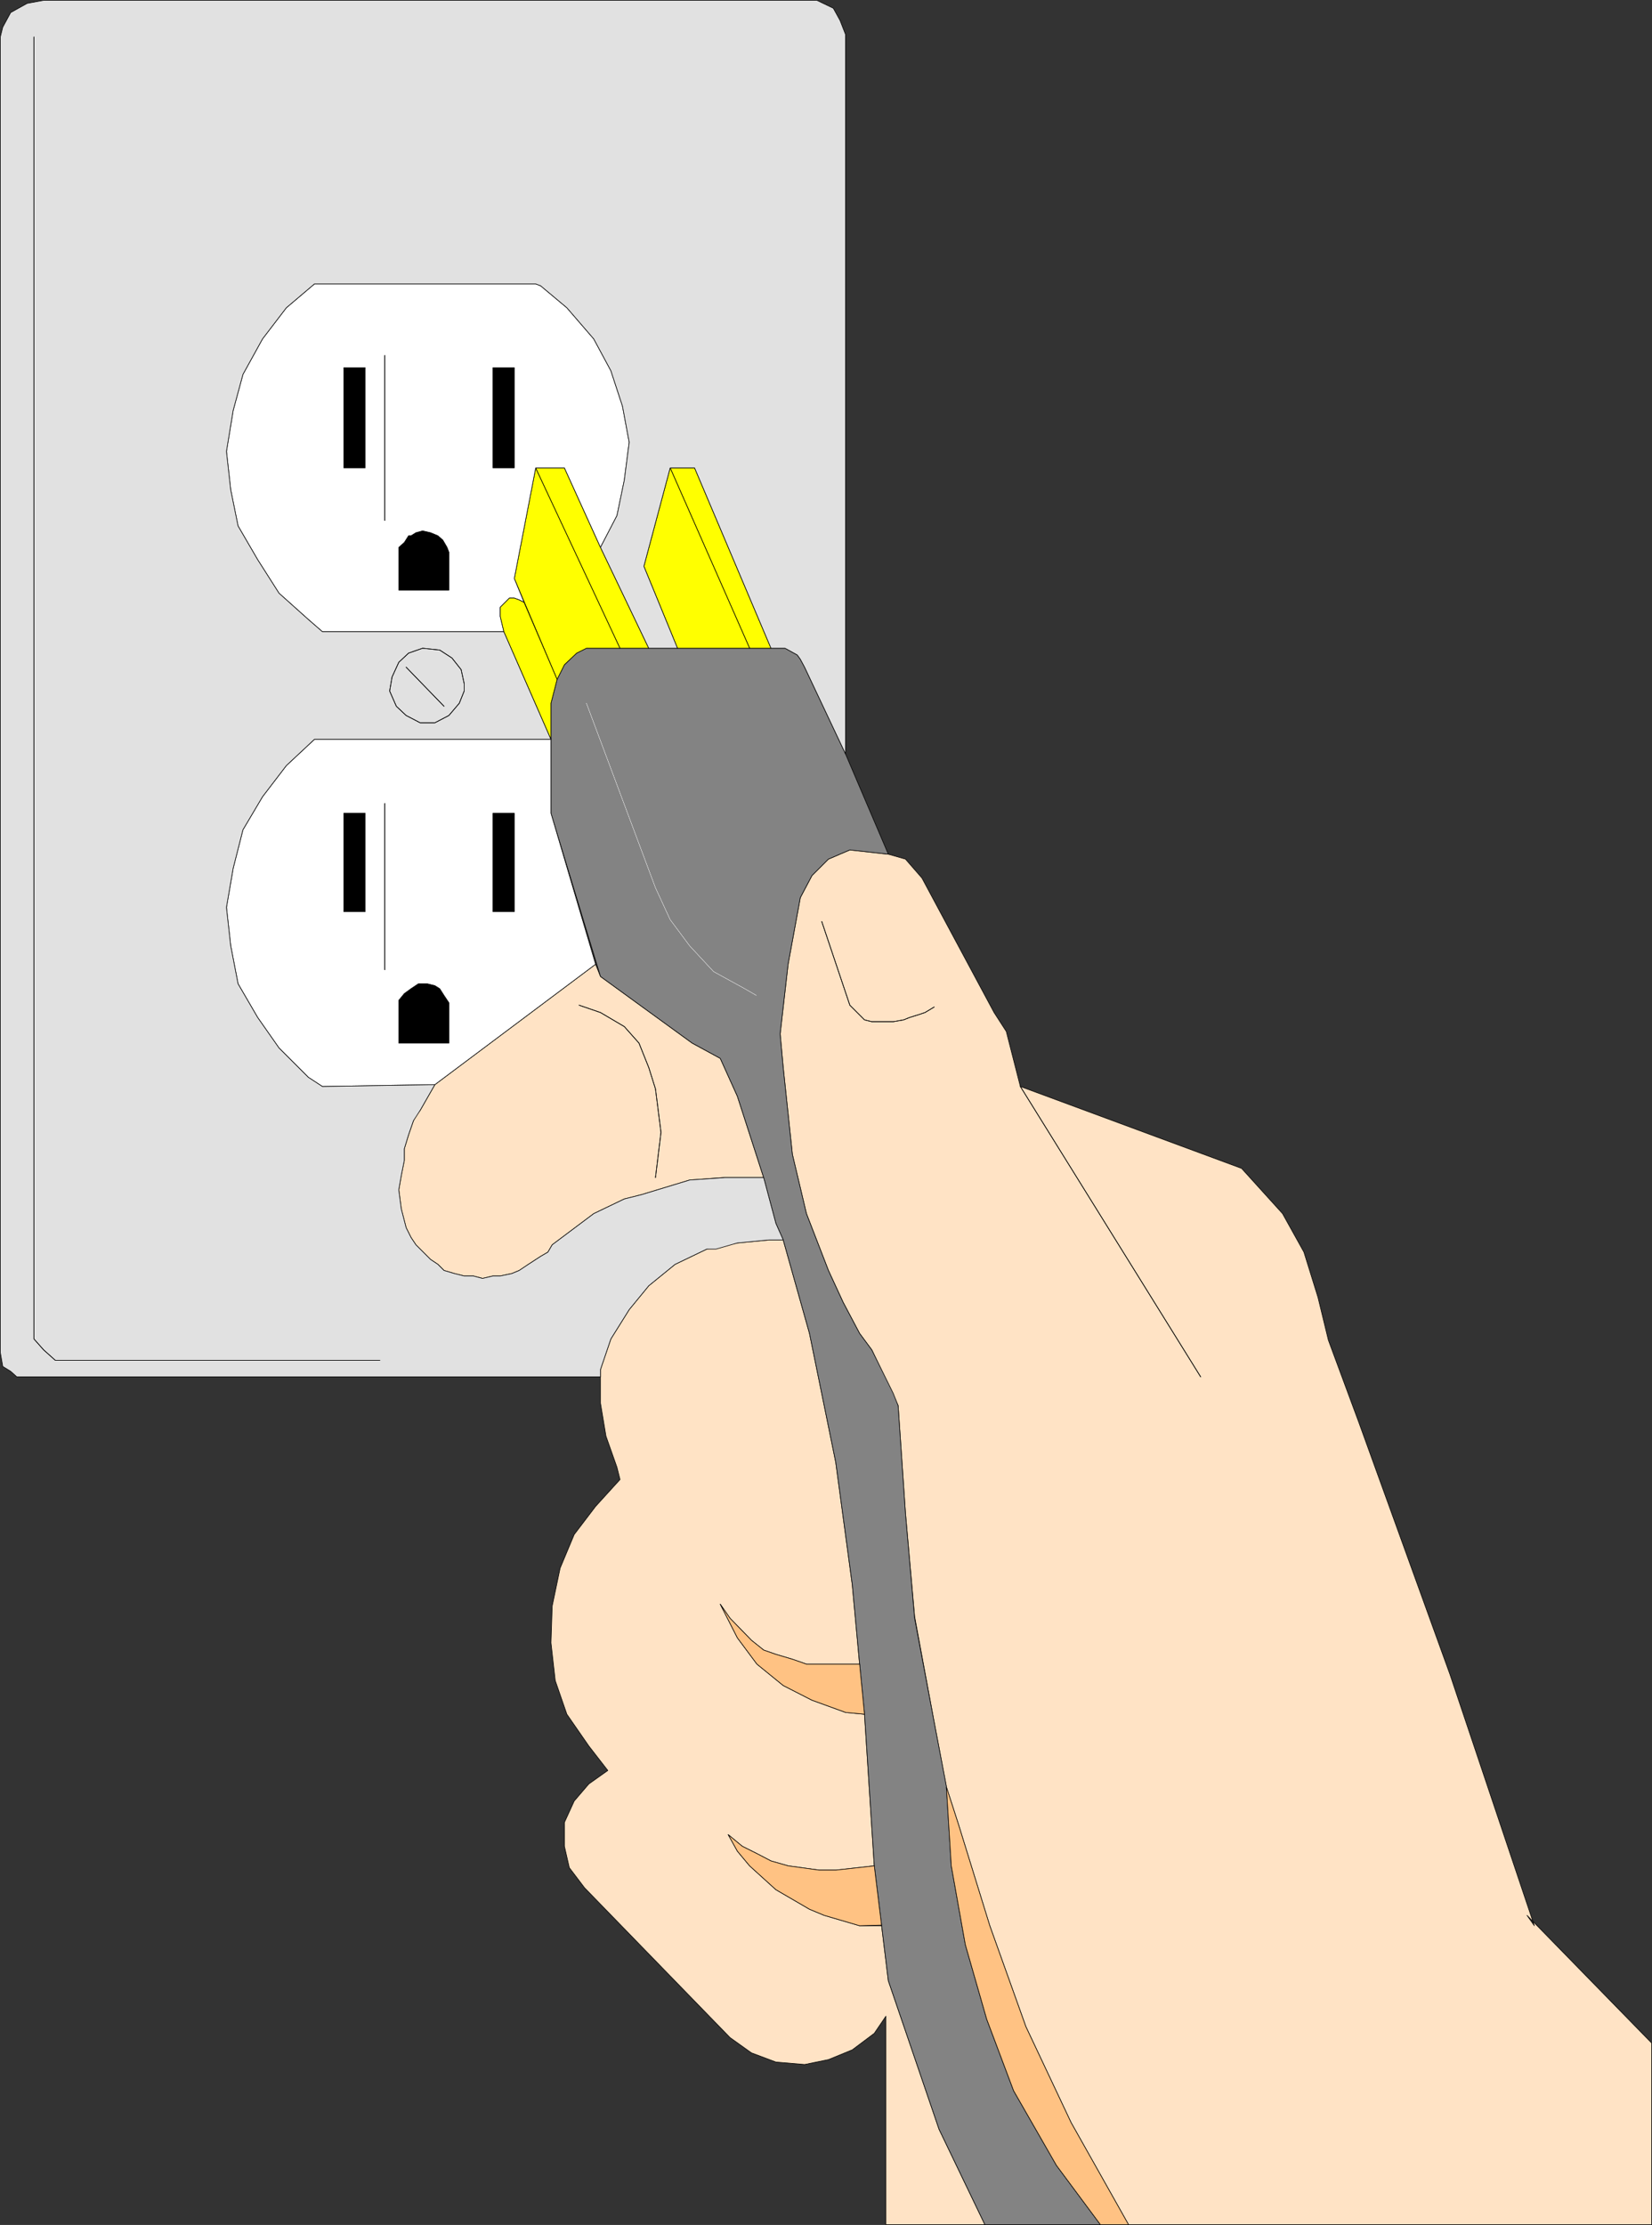 <?xml version="1.0" encoding="UTF-8" standalone="no"?>
<svg
   version="1.0"
   width="115.555mm"
   height="155.626mm"
   id="svg60"
   sodipodi:docname="Electrical Outlet 08.wmf"
   xmlns:inkscape="http://www.inkscape.org/namespaces/inkscape"
   xmlns:sodipodi="http://sodipodi.sourceforge.net/DTD/sodipodi-0.dtd"
   xmlns="http://www.w3.org/2000/svg"
   xmlns:svg="http://www.w3.org/2000/svg">
  <rect width="100%" height="100%" fill="#333333" stroke="none"/>
  <sodipodi:namedview
     id="namedview60"
     pagecolor="#ffffff"
     bordercolor="#000000"
     borderopacity="0.25"
     inkscape:showpageshadow="2"
     inkscape:pageopacity="0.0"
     inkscape:pagecheckerboard="0"
     inkscape:deskcolor="#d1d1d1"
     inkscape:document-units="mm" />
  <defs
     id="defs1">
    <pattern
       id="WMFhbasepattern"
       patternUnits="userSpaceOnUse"
       width="6"
       height="6"
       x="0"
       y="0" />
  </defs>
  <path
     style="fill:#ffe3c5;fill-opacity:1;fill-rule:evenodd;stroke:none"
     d="m 339.07,320.839 5.655,10.18 3.716,11.958 2.747,11.311 8.079,21.815 24.075,66.576 22.298,66.414 -1.939,-2.747 32.962,33.773 v 47.993 H 298.352 l -15.188,-26.986 -11.957,-25.37 -9.533,-26.663 -8.24,-26.663 -3.232,-10.019 -3.232,-17.129 -5.17,-27.955 -2.424,-27.309 -1.939,-28.44 -6.948,-14.705 -3.232,-4.363 -4.363,-8.241 -3.878,-8.403 -5.817,-15.028 -3.716,-15.674 -2.424,-22.946 -0.808,-8.888 2.1,-18.421 3.232,-17.613 3.07,-5.817 4.363,-4.363 5.655,-2.424 10.179,1.131 4.524,1.293 4.363,5.009 19.066,35.55 3.232,5.009 3.716,14.543 58.491,21.653 10.826,11.958 z"
     id="path1" />
  <path
     style="fill:none;stroke:#000000;stroke-width:0.162px;stroke-linecap:round;stroke-linejoin:round;stroke-miterlimit:4;stroke-dasharray:none;stroke-opacity:1"
     d="m 339.07,320.839 5.655,10.18 3.716,11.958 2.747,11.311 8.079,21.815 24.075,66.576 22.298,66.414 -1.939,-2.747 32.962,33.773 v 47.993 H 298.352 l -15.188,-26.986 -11.957,-25.37 -9.533,-26.663 -8.24,-26.663 -3.232,-10.019 -3.232,-17.129 -5.17,-27.955 -2.424,-27.309 -1.939,-28.44 -6.948,-14.705 -3.232,-4.363 -4.363,-8.241 -3.878,-8.403 -5.817,-15.028 -3.716,-15.674 -2.424,-22.946 -0.808,-8.888 2.1,-18.421 3.232,-17.613 3.07,-5.817 4.363,-4.363 5.655,-2.424 10.179,1.131 4.524,1.293 4.363,5.009 19.066,35.55 3.232,5.009 3.716,14.543 58.491,21.653 10.826,11.958 v 0"
     id="path2" />
  <path
     style="fill:#ffe3c5;fill-opacity:1;fill-rule:evenodd;stroke:none"
     d="m 260.382,588.111 -12.118,-25.208 -13.411,-39.267 -1.777,-14.543 h -5.817 l -9.371,-2.747 -3.878,-1.616 -8.887,-5.171 -6.948,-6.302 -3.232,-3.878 -2.424,-4.363 3.716,3.07 3.878,1.939 3.716,1.939 4.524,1.293 8.24,1.131 h 4.363 l 10.179,-1.131 -2.585,-40.075 -5.009,-0.485 -8.887,-3.232 -7.594,-3.878 -6.948,-5.656 -5.17,-6.948 -4.524,-8.888 2.585,3.717 5.655,5.817 3.232,2.585 3.232,1.131 4.363,1.293 3.716,1.293 h 14.057 l -1.939,-21.007 -4.363,-32.318 -6.948,-34.096 -6.948,-24.723 h -3.716 l -8.402,0.808 -8.079,1.616 -8.402,4.04 -6.948,5.656 -5.17,6.302 -4.847,7.756 -2.747,8.08 v 8.888 l 1.454,8.726 2.908,8.241 0.808,3.232 -6.463,7.11 -5.655,7.433 -3.716,8.888 -2.1,10.019 -0.323,9.695 1.131,10.019 3.07,8.888 5.817,8.403 5.009,6.464 -5.009,3.555 -3.878,4.525 -2.585,5.656 v 6.302 l 1.293,5.656 4.039,5.332 38.455,39.59 5.655,4.04 6.463,2.424 7.594,0.646 6.302,-1.293 6.302,-2.585 5.817,-4.363 3.07,-4.525 v 55.103 h 26.175 z"
     id="path3" />
  <path
     style="fill:none;stroke:#000000;stroke-width:0.162px;stroke-linecap:round;stroke-linejoin:round;stroke-miterlimit:4;stroke-dasharray:none;stroke-opacity:1"
     d="m 260.382,588.111 -12.118,-25.208 -13.411,-39.267 -1.777,-14.543 h -5.817 l -9.371,-2.747 -3.878,-1.616 -8.887,-5.171 -6.948,-6.302 -3.232,-3.878 -2.424,-4.363 3.716,3.07 3.878,1.939 3.716,1.939 4.524,1.293 8.24,1.131 h 4.363 l 10.179,-1.131 -2.585,-40.075 -5.009,-0.485 -8.887,-3.232 -7.594,-3.878 -6.948,-5.656 -5.17,-6.948 -4.524,-8.888 2.585,3.717 5.655,5.817 3.232,2.585 3.232,1.131 4.363,1.293 3.716,1.293 h 14.057 l -1.939,-21.007 -4.363,-32.318 -6.948,-34.096 -6.948,-24.723 h -3.716 l -8.402,0.808 -8.079,1.616 -8.402,4.04 -6.948,5.656 -5.17,6.302 -4.847,7.756 -2.747,8.08 v 8.888 l 1.454,8.726 2.908,8.241 0.808,3.232 -6.463,7.11 -5.655,7.433 -3.716,8.888 -2.1,10.019 -0.323,9.695 1.131,10.019 3.07,8.888 5.817,8.403 5.009,6.464 -5.009,3.555 -3.878,4.525 -2.585,5.656 v 6.302 l 1.293,5.656 4.039,5.332 38.455,39.59 5.655,4.04 6.463,2.424 7.594,0.646 6.302,-1.293 6.302,-2.585 5.817,-4.363 3.07,-4.525 v 55.103 h 26.175 v 0"
     id="path4" />
  <path
     style="fill:#ffe3c5;fill-opacity:1;fill-rule:evenodd;stroke:none"
     d="m 158.75,258.142 24.237,17.613 7.433,4.04 4.524,10.019 6.948,21.492 h -10.664 l -8.887,0.646 -12.765,3.878 -4.524,1.131 -8.079,3.878 -10.987,8.241 -1.131,1.939 -1.939,1.131 -3.232,2.101 -2.424,1.616 -1.939,0.808 -3.07,0.646 h -1.939 l -2.747,0.646 -2.424,-0.646 h -2.424 l -2.585,-0.646 -2.747,-0.808 -1.616,-1.616 -1.939,-1.293 -3.878,-3.878 -1.293,-1.939 -1.293,-2.585 -1.293,-5.009 -0.646,-5.009 0.646,-3.717 0.808,-4.04 v -3.07 l 1.131,-3.717 1.293,-3.717 0.646,-1.454 1.131,-1.293 3.878,-6.787 42.495,-31.833 1.293,3.232 z"
     id="path5" />
  <path
     style="fill:none;stroke:#000000;stroke-width:0.162px;stroke-linecap:round;stroke-linejoin:round;stroke-miterlimit:4;stroke-dasharray:none;stroke-opacity:1"
     d="m 158.75,258.142 24.237,17.613 7.433,4.04 4.524,10.019 6.948,21.492 h -10.664 l -8.887,0.646 -12.765,3.878 -4.524,1.131 -8.079,3.878 -10.987,8.241 -1.131,1.939 -1.939,1.131 -3.232,2.101 -2.424,1.616 -1.939,0.808 -3.07,0.646 h -1.939 l -2.747,0.646 -2.424,-0.646 h -2.424 l -2.585,-0.646 -2.747,-0.808 -1.616,-1.616 -1.939,-1.293 -3.878,-3.878 -1.293,-1.939 -1.293,-2.585 -1.293,-5.009 -0.646,-5.009 0.646,-3.717 0.808,-4.04 v -3.07 l 1.131,-3.717 1.293,-3.717 0.646,-1.454 1.131,-1.293 3.878,-6.787 42.495,-31.833 1.293,3.232 v 0"
     id="path6" />
  <path
     style="fill:#838383;fill-opacity:1;fill-rule:evenodd;stroke:none"
     d="m 250.202,472.25 -3.232,-16.967 -5.17,-27.47 -2.424,-27.794 -1.939,-28.44 -1.293,-3.232 -5.655,-11.473 -3.232,-4.363 -4.363,-8.241 -3.878,-8.403 -5.817,-15.028 -3.716,-15.674 -2.424,-22.946 -0.808,-8.888 2.1,-18.421 3.232,-17.613 3.07,-5.817 4.363,-4.363 5.655,-2.424 10.179,1.131 -11.31,-26.501 -10.826,-22.946 -1.131,-2.101 -0.808,-1.131 -3.232,-1.778 h -52.513 l -2.585,1.293 -3.232,3.07 -1.939,3.878 -1.616,6.302 v 29.086 l 13.088,43.145 24.237,17.613 7.433,4.04 4.524,10.019 6.948,21.492 3.232,12.119 1.939,4.363 6.948,24.723 6.948,34.096 4.363,32.318 1.939,21.007 1.293,13.25 2.585,40.075 1.939,15.836 1.777,14.543 13.411,39.267 12.118,25.208 h 30.538 l -11.634,-15.674 -11.31,-19.714 -7.109,-18.906 -5.655,-19.714 -3.716,-20.845 -1.293,-20.845 v 0 z"
     id="path7" />
  <path
     style="fill:none;stroke:#000000;stroke-width:0.162px;stroke-linecap:round;stroke-linejoin:round;stroke-miterlimit:4;stroke-dasharray:none;stroke-opacity:1"
     d="m 250.202,472.25 -3.232,-16.967 -5.17,-27.47 -2.424,-27.794 -1.939,-28.44 -1.293,-3.232 -5.655,-11.473 -3.232,-4.363 -4.363,-8.241 -3.878,-8.403 -5.817,-15.028 -3.716,-15.674 -2.424,-22.946 -0.808,-8.888 2.1,-18.421 3.232,-17.613 3.07,-5.817 4.363,-4.363 5.655,-2.424 10.179,1.131 -11.31,-26.501 -10.826,-22.946 -1.131,-2.101 -0.808,-1.131 -3.232,-1.778 h -52.513 l -2.585,1.293 -3.232,3.07 -1.939,3.878 -1.616,6.302 v 29.086 l 13.088,43.145 24.237,17.613 7.433,4.04 4.524,10.019 6.948,21.492 3.232,12.119 1.939,4.363 6.948,24.723 6.948,34.096 4.363,32.318 1.939,21.007 1.293,13.25 2.585,40.075 1.939,15.836 1.777,14.543 13.411,39.267 12.118,25.208 h 30.538 l -11.634,-15.674 -11.31,-19.714 -7.109,-18.906 -5.655,-19.714 -3.716,-20.845 -1.293,-20.845 v 0"
     id="path8" />
  <path
     style="fill:#ffff00;fill-opacity:1;fill-rule:evenodd;stroke:none"
     d="m 147.278,179.609 1.939,-3.878 3.232,-3.07 2.585,-1.293 H 163.92 l -22.298,-47.669 -5.655,29.248 z"
     id="path9" />
  <path
     style="fill:none;stroke:#000000;stroke-width:0.162px;stroke-linecap:round;stroke-linejoin:round;stroke-miterlimit:4;stroke-dasharray:none;stroke-opacity:1"
     d="m 147.278,179.609 1.939,-3.878 3.232,-3.07 2.585,-1.293 H 163.92 l -22.298,-47.669 -5.655,29.248 11.31,26.663 v 0"
     id="path10" />
  <path
     style="fill:#ffff00;fill-opacity:1;fill-rule:evenodd;stroke:none"
     d="M 171.514,171.367 158.75,144.705 149.216,123.698 h -7.594 L 163.92,171.367 h 7.594 z"
     id="path11" />
  <path
     style="fill:none;stroke:#000000;stroke-width:0.162px;stroke-linecap:round;stroke-linejoin:round;stroke-miterlimit:4;stroke-dasharray:none;stroke-opacity:1"
     d="M 171.514,171.367 158.75,144.705 149.216,123.698 h -7.594 L 163.92,171.367 h 7.594 v 0"
     id="path12" />
  <path
     style="fill:#ffff00;fill-opacity:1;fill-rule:evenodd;stroke:none"
     d="M 203.83,171.367 183.632,123.698 h -6.463 l 21.005,47.669 h 5.655 z"
     id="path13" />
  <path
     style="fill:none;stroke:#000000;stroke-width:0.162px;stroke-linecap:round;stroke-linejoin:round;stroke-miterlimit:4;stroke-dasharray:none;stroke-opacity:1"
     d="M 203.83,171.367 183.632,123.698 h -6.463 l 21.005,47.669 h 5.655 v 0"
     id="path14" />
  <path
     style="fill:#ffff00;fill-opacity:1;fill-rule:evenodd;stroke:none"
     d="m 198.174,171.367 -21.005,-47.669 -6.948,26.016 8.887,21.653 h 19.066 z"
     id="path15" />
  <path
     style="fill:none;stroke:#000000;stroke-width:0.162px;stroke-linecap:round;stroke-linejoin:round;stroke-miterlimit:4;stroke-dasharray:none;stroke-opacity:1"
     d="m 198.174,171.367 -21.005,-47.669 -6.948,26.016 8.887,21.653 h 19.066 v 0"
     id="path16" />
  <path
     style="fill:#ffffff;fill-opacity:1;fill-rule:evenodd;stroke:none"
     d="m 85.232,287.228 -3.716,-2.424 -7.756,-7.756 -5.655,-8.08 -5.17,-8.888 -1.939,-10.019 -1.131,-10.18 1.777,-10.342 2.585,-10.18 5.17,-8.726 6.302,-8.241 7.433,-6.948 h 62.53 v 19.553 l 11.795,39.913 -42.495,31.833 z"
     id="path17" />
  <path
     style="fill:none;stroke:#000000;stroke-width:0.162px;stroke-linecap:round;stroke-linejoin:round;stroke-miterlimit:4;stroke-dasharray:none;stroke-opacity:1"
     d="m 85.232,287.228 -3.716,-2.424 -7.756,-7.756 -5.655,-8.08 -5.17,-8.888 -1.939,-10.019 -1.131,-10.18 1.777,-10.342 2.585,-10.18 5.17,-8.726 6.302,-8.241 7.433,-6.948 h 62.53 v 19.553 l 11.795,39.913 -42.495,31.833 -29.73,0.485 v 0"
     id="path18" />
  <path
     style="fill:#ffffff;fill-opacity:1;fill-rule:evenodd;stroke:none"
     d="m 133.22,167.004 -0.969,-4.04 v -2.424 l 2.424,-2.424 h 1.293 l 1.293,0.485 1.293,0.646 -2.585,-6.302 5.655,-29.248 h 7.594 l 9.533,21.007 4.363,-8.403 1.939,-9.372 1.293,-10.019 -1.777,-9.534 -3.07,-9.372 -4.524,-8.403 -7.109,-8.241 -6.948,-5.817 -1.293,-0.485 H 83.131 l -7.433,6.302 -6.302,8.241 -5.17,9.372 -2.585,9.534 -1.777,10.827 1.131,10.18 1.939,9.534 5.17,8.888 5.655,8.888 7.756,6.948 3.716,3.232 h 47.988 z"
     id="path19" />
  <path
     style="fill:none;stroke:#000000;stroke-width:0.162px;stroke-linecap:round;stroke-linejoin:round;stroke-miterlimit:4;stroke-dasharray:none;stroke-opacity:1"
     d="m 133.22,167.004 -0.969,-4.04 v -2.424 l 2.424,-2.424 h 1.293 l 1.293,0.485 1.293,0.646 -2.585,-6.302 5.655,-29.248 h 7.594 l 9.533,21.007 4.363,-8.403 1.939,-9.372 1.293,-10.019 -1.777,-9.534 -3.07,-9.372 -4.524,-8.403 -7.109,-8.241 -6.948,-5.817 -1.293,-0.485 H 83.131 l -7.433,6.302 -6.302,8.241 -5.17,9.372 -2.585,9.534 -1.777,10.827 1.131,10.18 1.939,9.534 5.17,8.888 5.655,8.888 7.756,6.948 3.716,3.232 h 47.988 v 0"
     id="path20" />
  <path
     style="fill:#e1e1e1;fill-opacity:1;fill-rule:evenodd;stroke:none"
     d="m 158.75,363.984 v -1.939 l 2.747,-8.08 4.847,-7.756 5.17,-6.302 6.948,-5.656 8.402,-4.04 h 2.424 l 5.655,-1.616 8.402,-0.808 h 3.716 l -1.939,-4.363 -3.232,-12.119 h -10.179 l -9.371,0.646 -12.765,3.878 -4.524,1.131 -8.079,3.878 -10.987,8.241 -1.131,1.939 -1.939,1.131 -3.232,2.101 -2.424,1.616 -1.939,0.808 -3.07,0.646 h -1.939 l -2.747,0.646 -2.424,-0.646 h -2.424 l -2.585,-0.646 -2.747,-0.808 -1.616,-1.616 -1.939,-1.293 -3.878,-3.878 -1.293,-1.939 -1.293,-2.585 -1.293,-5.009 -0.646,-5.009 0.646,-3.717 0.808,-4.04 v -3.07 l 1.131,-3.717 1.293,-3.717 1.777,-2.747 3.878,-6.787 -29.73,0.485 -3.716,-2.424 -7.756,-7.756 -5.655,-8.08 -5.17,-8.888 -1.939,-10.019 -1.131,-10.18 1.777,-10.342 2.585,-10.18 5.17,-8.726 6.302,-8.241 7.433,-6.948 H 145.662 L 133.22,167.004 H 85.232 l -3.716,-3.232 -7.756,-6.948 -5.655,-8.888 -5.17,-8.888 -1.939,-9.534 -1.131,-10.18 1.777,-10.827 2.585,-9.534 5.17,-9.372 6.302,-8.241 7.433,-6.302 h 58.491 l 1.293,0.485 6.948,5.817 7.109,8.241 4.524,8.403 3.07,9.372 1.777,9.534 -1.293,10.019 -1.939,9.372 -4.363,8.403 12.765,26.663 h 7.594 l -8.887,-21.653 6.948,-26.016 h 6.463 l 20.197,47.669 h 3.716 l 3.232,1.778 0.808,1.131 1.131,2.101 10.826,22.946 V 9.13 L 222.088,5.413 220.31,2.181 215.948,0.081 H 11.553 L 7.19,0.889 2.828,3.313 0.727,7.191 0.081,9.776 V 357.52 l 0.646,3.717 2.101,1.293 1.616,1.454 H 158.75 Z"
     id="path21" />
  <path
     style="fill:none;stroke:#000000;stroke-width:0.162px;stroke-linecap:round;stroke-linejoin:round;stroke-miterlimit:4;stroke-dasharray:none;stroke-opacity:1"
     d="m 158.75,363.984 v -1.939 l 2.747,-8.08 4.847,-7.756 5.17,-6.302 6.948,-5.656 8.402,-4.04 h 2.424 l 5.655,-1.616 8.402,-0.808 h 3.716 l -1.939,-4.363 -3.232,-12.119 h -10.179 l -9.371,0.646 -12.765,3.878 -4.524,1.131 -8.079,3.878 -10.987,8.241 -1.131,1.939 -1.939,1.131 -3.232,2.101 -2.424,1.616 -1.939,0.808 -3.07,0.646 h -1.939 l -2.747,0.646 -2.424,-0.646 h -2.424 l -2.585,-0.646 -2.747,-0.808 -1.616,-1.616 -1.939,-1.293 -3.878,-3.878 -1.293,-1.939 -1.293,-2.585 -1.293,-5.009 -0.646,-5.009 0.646,-3.717 0.808,-4.04 v -3.07 l 1.131,-3.717 1.293,-3.717 1.777,-2.747 3.878,-6.787 -29.73,0.485 -3.716,-2.424 -7.756,-7.756 -5.655,-8.08 -5.17,-8.888 -1.939,-10.019 -1.131,-10.18 1.777,-10.342 2.585,-10.18 5.17,-8.726 6.302,-8.241 7.433,-6.948 H 145.662 L 133.22,167.004 H 85.232 l -3.716,-3.232 -7.756,-6.948 -5.655,-8.888 -5.17,-8.888 -1.939,-9.534 -1.131,-10.18 1.777,-10.827 2.585,-9.534 5.17,-9.372 6.302,-8.241 7.433,-6.302 h 58.491 l 1.293,0.485 6.948,5.817 7.109,8.241 4.524,8.403 3.07,9.372 1.777,9.534 -1.293,10.019 -1.939,9.372 -4.363,8.403 12.765,26.663 h 7.594 l -8.887,-21.653 6.948,-26.016 h 6.463 l 20.197,47.669 h 3.716 l 3.232,1.778 0.808,1.131 1.131,2.101 10.826,22.946 V 9.13 L 222.088,5.413 220.31,2.181 215.948,0.081 H 11.553 L 7.19,0.889 2.828,3.313 0.727,7.191 0.081,9.776 V 357.52 l 0.646,3.717 2.101,1.293 1.616,1.454 H 158.75 v 0"
     id="path22" />
  <path
     style="fill:none;stroke:#000000;stroke-width:0.162px;stroke-linecap:round;stroke-linejoin:round;stroke-miterlimit:4;stroke-dasharray:none;stroke-opacity:1"
     d="m 269.753,287.228 47.665,76.756"
     id="path23" />
  <path
     style="fill:none;stroke:#000000;stroke-width:0.162px;stroke-linecap:round;stroke-linejoin:round;stroke-miterlimit:4;stroke-dasharray:none;stroke-opacity:1"
     d="m 269.753,287.228 47.665,76.756"
     id="path24" />
  <path
     style="fill:none;stroke:#000000;stroke-width:0.162px;stroke-linecap:round;stroke-linejoin:round;stroke-miterlimit:4;stroke-dasharray:none;stroke-opacity:1"
     d="m 173.291,311.305 1.454,-11.958 -1.454,-11.473 -1.777,-5.656 -2.585,-6.464 -3.878,-4.363 -6.302,-3.717 -5.655,-1.939"
     id="path25" />
  <path
     style="fill:none;stroke:#000000;stroke-width:0.162px;stroke-linecap:round;stroke-linejoin:round;stroke-miterlimit:4;stroke-dasharray:none;stroke-opacity:1"
     d="m 173.291,311.305 1.454,-11.958 -1.454,-11.473 -1.777,-5.656 -2.585,-6.464 -3.878,-4.363 -6.302,-3.717 -5.655,-1.939"
     id="path26" />
  <path
     style="fill:none;stroke:#000000;stroke-width:0.162px;stroke-linecap:round;stroke-linejoin:round;stroke-miterlimit:4;stroke-dasharray:none;stroke-opacity:1"
     d="m 199.952,263.151 -3.07,-1.778 -8.24,-4.525 -6.302,-6.787 -5.17,-6.948 -3.878,-8.403 -18.258,-48.801"
     id="path27" />
  <path
     style="fill:none;stroke:#ffffff;stroke-width:0.162px;stroke-linecap:round;stroke-linejoin:round;stroke-miterlimit:4;stroke-dasharray:none;stroke-opacity:1"
     d="m 199.952,263.151 -3.07,-1.778 -8.24,-4.525 -6.302,-6.787 -5.17,-6.948 -3.878,-8.403 -18.258,-48.801"
     id="path28" />
  <path
     style="fill:#ffc283;fill-opacity:1;fill-rule:evenodd;stroke:none"
     d="m 298.352,588.111 -15.188,-26.986 -11.957,-25.37 -9.533,-26.663 -8.24,-26.663 -3.232,-10.019 1.293,20.845 3.716,20.845 5.655,19.714 7.109,18.906 11.31,19.714 11.634,15.674 h 7.433 z"
     id="path29" />
  <path
     style="fill:none;stroke:#000000;stroke-width:0.162px;stroke-linecap:round;stroke-linejoin:round;stroke-miterlimit:4;stroke-dasharray:none;stroke-opacity:1"
     d="m 298.352,588.111 -15.188,-26.986 -11.957,-25.37 -9.533,-26.663 -8.24,-26.663 -3.232,-10.019 1.293,20.845 3.716,20.845 5.655,19.714 7.109,18.906 11.31,19.714 11.634,15.674 h 7.433 v 0"
     id="path30" />
  <path
     style="fill:none;stroke:#000000;stroke-width:0.162px;stroke-linecap:round;stroke-linejoin:round;stroke-miterlimit:4;stroke-dasharray:none;stroke-opacity:1"
     d="m 246.971,266.221 -2.424,1.454 -1.939,0.646 -2.1,0.646 -1.616,0.646 -2.747,0.485 h -5.655 l -1.939,-0.485 -3.878,-3.878 -7.433,-22.138"
     id="path31" />
  <path
     style="fill:none;stroke:#000000;stroke-width:0.162px;stroke-linecap:round;stroke-linejoin:round;stroke-miterlimit:4;stroke-dasharray:none;stroke-opacity:1"
     d="m 246.971,266.221 -2.424,1.454 -1.939,0.646 -2.1,0.646 -1.616,0.646 -2.747,0.485 h -5.655 l -1.939,-0.485 -3.878,-3.878 -7.433,-22.138"
     id="path32" />
  <path
     style="fill:#ffc283;fill-opacity:1;fill-rule:evenodd;stroke:none"
     d="m 227.258,439.932 1.293,13.25 -5.009,-0.485 -8.887,-3.232 -7.594,-3.878 -6.948,-5.656 -5.17,-6.948 -4.524,-8.888 2.585,3.717 5.655,5.817 3.232,2.585 3.232,1.131 4.363,1.293 3.716,1.293 h 14.057 z"
     id="path33" />
  <path
     style="fill:none;stroke:#000000;stroke-width:0.162px;stroke-linecap:round;stroke-linejoin:round;stroke-miterlimit:4;stroke-dasharray:none;stroke-opacity:1"
     d="m 227.258,439.932 1.293,13.25 -5.009,-0.485 -8.887,-3.232 -7.594,-3.878 -6.948,-5.656 -5.17,-6.948 -4.524,-8.888 2.585,3.717 5.655,5.817 3.232,2.585 3.232,1.131 4.363,1.293 3.716,1.293 h 14.057 v 0"
     id="path34" />
  <path
     style="fill:#ffc283;fill-opacity:1;fill-rule:evenodd;stroke:none"
     d="m 233.075,508.931 -5.817,0.162 -9.371,-2.747 -3.878,-1.616 -8.887,-5.171 -6.948,-6.302 -3.232,-3.878 -2.424,-4.363 3.716,3.07 3.878,1.939 3.716,1.939 4.524,1.293 8.24,1.131 h 4.363 l 10.179,-1.131 1.939,15.836 v 0 z"
     id="path35" />
  <path
     style="fill:none;stroke:#000000;stroke-width:0.162px;stroke-linecap:round;stroke-linejoin:round;stroke-miterlimit:4;stroke-dasharray:none;stroke-opacity:1"
     d="m 233.075,508.931 -5.817,0.162 -9.371,-2.747 -3.878,-1.616 -8.887,-5.171 -6.948,-6.302 -3.232,-3.878 -2.424,-4.363 3.716,3.07 3.878,1.939 3.716,1.939 4.524,1.293 8.24,1.131 h 4.363 l 10.179,-1.131 1.939,15.836 v 0"
     id="path36" />
  <path
     style="fill:#ffff00;fill-opacity:1;fill-rule:evenodd;stroke:none"
     d="m 133.22,167.004 12.441,28.44 v -9.534 l 1.616,-6.302 -8.725,-20.36 -1.293,-0.646 -1.293,-0.485 h -1.293 l -2.424,2.424 v 2.424 l 0.969,4.04 z"
     id="path37" />
  <path
     style="fill:none;stroke:#000000;stroke-width:0.162px;stroke-linecap:round;stroke-linejoin:round;stroke-miterlimit:4;stroke-dasharray:none;stroke-opacity:1"
     d="m 133.22,167.004 12.441,28.44 v -9.534 l 1.616,-6.302 -8.725,-20.36 -1.293,-0.646 -1.293,-0.485 h -1.293 l -2.424,2.424 v 2.424 l 0.969,4.04 v 0"
     id="path38" />
  <path
     style="fill:none;stroke:#000000;stroke-width:0.162px;stroke-linecap:round;stroke-linejoin:round;stroke-miterlimit:4;stroke-dasharray:none;stroke-opacity:1"
     d="m 122.718,180.74 -0.808,-3.717 -2.424,-3.07 -3.232,-2.101 -4.524,-0.485 -3.716,1.293 -2.585,2.424 -1.777,3.878 -0.646,3.717 1.777,4.04 2.585,2.424 3.716,1.939 h 3.878 l 3.716,-1.939 2.747,-3.232 1.293,-3.232 v -1.939"
     id="path39" />
  <path
     style="fill:none;stroke:#000000;stroke-width:0.162px;stroke-linecap:round;stroke-linejoin:round;stroke-miterlimit:4;stroke-dasharray:none;stroke-opacity:1"
     d="m 122.718,180.74 -0.808,-3.717 -2.424,-3.07 -3.232,-2.101 -4.524,-0.485 -3.716,1.293 -2.585,2.424 -1.777,3.878 -0.646,3.717 1.777,4.04 2.585,2.424 3.716,1.939 h 3.878 l 3.716,-1.939 2.747,-3.232 1.293,-3.232 v -1.939"
     id="path40" />
  <path
     style="fill:none;stroke:#000000;stroke-width:0.162px;stroke-linecap:round;stroke-linejoin:round;stroke-miterlimit:4;stroke-dasharray:none;stroke-opacity:1"
     d="M 101.713,212.412 V 256.364"
     id="path41" />
  <path
     style="fill:none;stroke:#000000;stroke-width:0.162px;stroke-linecap:round;stroke-linejoin:round;stroke-miterlimit:4;stroke-dasharray:none;stroke-opacity:1"
     d="M 101.713,212.412 V 256.364"
     id="path42" />
  <path
     style="fill:#000000;fill-opacity:1;fill-rule:evenodd;stroke:none"
     d="m 105.429,264.444 1.454,-1.778 1.777,-1.293 1.939,-1.293 h 2.424 l 1.939,0.485 1.293,0.808 1.131,1.778 1.293,1.939 v 10.665 h -13.249 z"
     id="path43" />
  <path
     style="fill:none;stroke:#000000;stroke-width:0.162px;stroke-linecap:round;stroke-linejoin:round;stroke-miterlimit:4;stroke-dasharray:none;stroke-opacity:1"
     d="m 105.429,264.444 1.454,-1.778 1.777,-1.293 1.939,-1.293 h 2.424 l 1.939,0.485 1.293,0.808 1.131,1.778 1.293,1.939 v 10.665 h -13.249 v -11.311 0"
     id="path44" />
  <path
     style="fill:#000000;fill-opacity:1;fill-rule:evenodd;stroke:none"
     d="m 135.967,214.997 h -5.655 v 26.016 h 5.655 v -26.016 z"
     id="path45" />
  <path
     style="fill:none;stroke:#000000;stroke-width:0.162px;stroke-linecap:round;stroke-linejoin:round;stroke-miterlimit:4;stroke-dasharray:none;stroke-opacity:1"
     d="m 135.967,214.997 h -5.655 v 26.016 h 5.655 v -26.016 0"
     id="path46" />
  <path
     style="fill:#000000;fill-opacity:1;fill-rule:evenodd;stroke:none"
     d="m 96.542,214.997 h -5.655 v 26.016 h 5.655 v -26.016 z"
     id="path47" />
  <path
     style="fill:none;stroke:#000000;stroke-width:0.162px;stroke-linecap:round;stroke-linejoin:round;stroke-miterlimit:4;stroke-dasharray:none;stroke-opacity:1"
     d="m 96.542,214.997 h -5.655 v 26.016 h 5.655 v -26.016 0"
     id="path48" />
  <path
     style="fill:none;stroke:#000000;stroke-width:0.162px;stroke-linecap:round;stroke-linejoin:round;stroke-miterlimit:4;stroke-dasharray:none;stroke-opacity:1"
     d="m 107.368,176.377 10.018,10.342"
     id="path49" />
  <path
     style="fill:none;stroke:#000000;stroke-width:0.162px;stroke-linecap:round;stroke-linejoin:round;stroke-miterlimit:4;stroke-dasharray:none;stroke-opacity:1"
     d="m 107.368,176.377 10.018,10.342"
     id="path50" />
  <path
     style="fill:none;stroke:#000000;stroke-width:0.162px;stroke-linecap:round;stroke-linejoin:round;stroke-miterlimit:4;stroke-dasharray:none;stroke-opacity:1"
     d="M 101.713,93.965 V 137.595"
     id="path51" />
  <path
     style="fill:none;stroke:#000000;stroke-width:0.162px;stroke-linecap:round;stroke-linejoin:round;stroke-miterlimit:4;stroke-dasharray:none;stroke-opacity:1"
     d="M 101.713,93.965 V 137.595"
     id="path52" />
  <path
     style="fill:#000000;fill-opacity:1;fill-rule:evenodd;stroke:none"
     d="m 105.429,145.998 v -1.293 l 1.454,-1.293 1.131,-1.778 h 0.646 l 1.293,-0.808 1.777,-0.485 2.101,0.485 1.939,0.808 1.293,1.131 1.131,1.939 0.485,1.293 v 10.019 h -13.249 v -10.019 z"
     id="path53" />
  <path
     style="fill:none;stroke:#000000;stroke-width:0.162px;stroke-linecap:round;stroke-linejoin:round;stroke-miterlimit:4;stroke-dasharray:none;stroke-opacity:1"
     d="m 105.429,145.998 v -1.293 l 1.454,-1.293 1.131,-1.778 h 0.646 l 1.293,-0.808 1.777,-0.485 2.101,0.485 1.939,0.808 1.293,1.131 1.131,1.939 0.485,1.293 v 10.019 h -13.249 v -10.019 0"
     id="path54" />
  <path
     style="fill:#000000;fill-opacity:1;fill-rule:evenodd;stroke:none"
     d="m 135.967,97.197 h -5.655 V 123.698 h 5.655 V 97.197 Z"
     id="path55" />
  <path
     style="fill:none;stroke:#000000;stroke-width:0.162px;stroke-linecap:round;stroke-linejoin:round;stroke-miterlimit:4;stroke-dasharray:none;stroke-opacity:1"
     d="m 135.967,97.197 h -5.655 V 123.698 h 5.655 v -26.501 0"
     id="path56" />
  <path
     style="fill:#000000;fill-opacity:1;fill-rule:evenodd;stroke:none"
     d="m 96.542,97.197 h -5.655 V 123.698 h 5.655 V 97.197 Z"
     id="path57" />
  <path
     style="fill:none;stroke:#000000;stroke-width:0.162px;stroke-linecap:round;stroke-linejoin:round;stroke-miterlimit:4;stroke-dasharray:none;stroke-opacity:1"
     d="m 96.542,97.197 h -5.655 V 123.698 h 5.655 v -26.501 0"
     id="path58" />
  <path
     style="fill:none;stroke:#000000;stroke-width:0.162px;stroke-linecap:round;stroke-linejoin:round;stroke-miterlimit:4;stroke-dasharray:none;stroke-opacity:1"
     d="M 100.42,359.621 H 14.623 l -3.07,-2.747 -2.585,-2.909 V 9.776"
     id="path59" />
  <path
     style="fill:none;stroke:#000000;stroke-width:0.162px;stroke-linecap:round;stroke-linejoin:round;stroke-miterlimit:4;stroke-dasharray:none;stroke-opacity:1"
     d="M 100.42,359.621 H 14.623 l -3.07,-2.747 -2.585,-2.909 V 9.776"
     id="path60" />
</svg>
